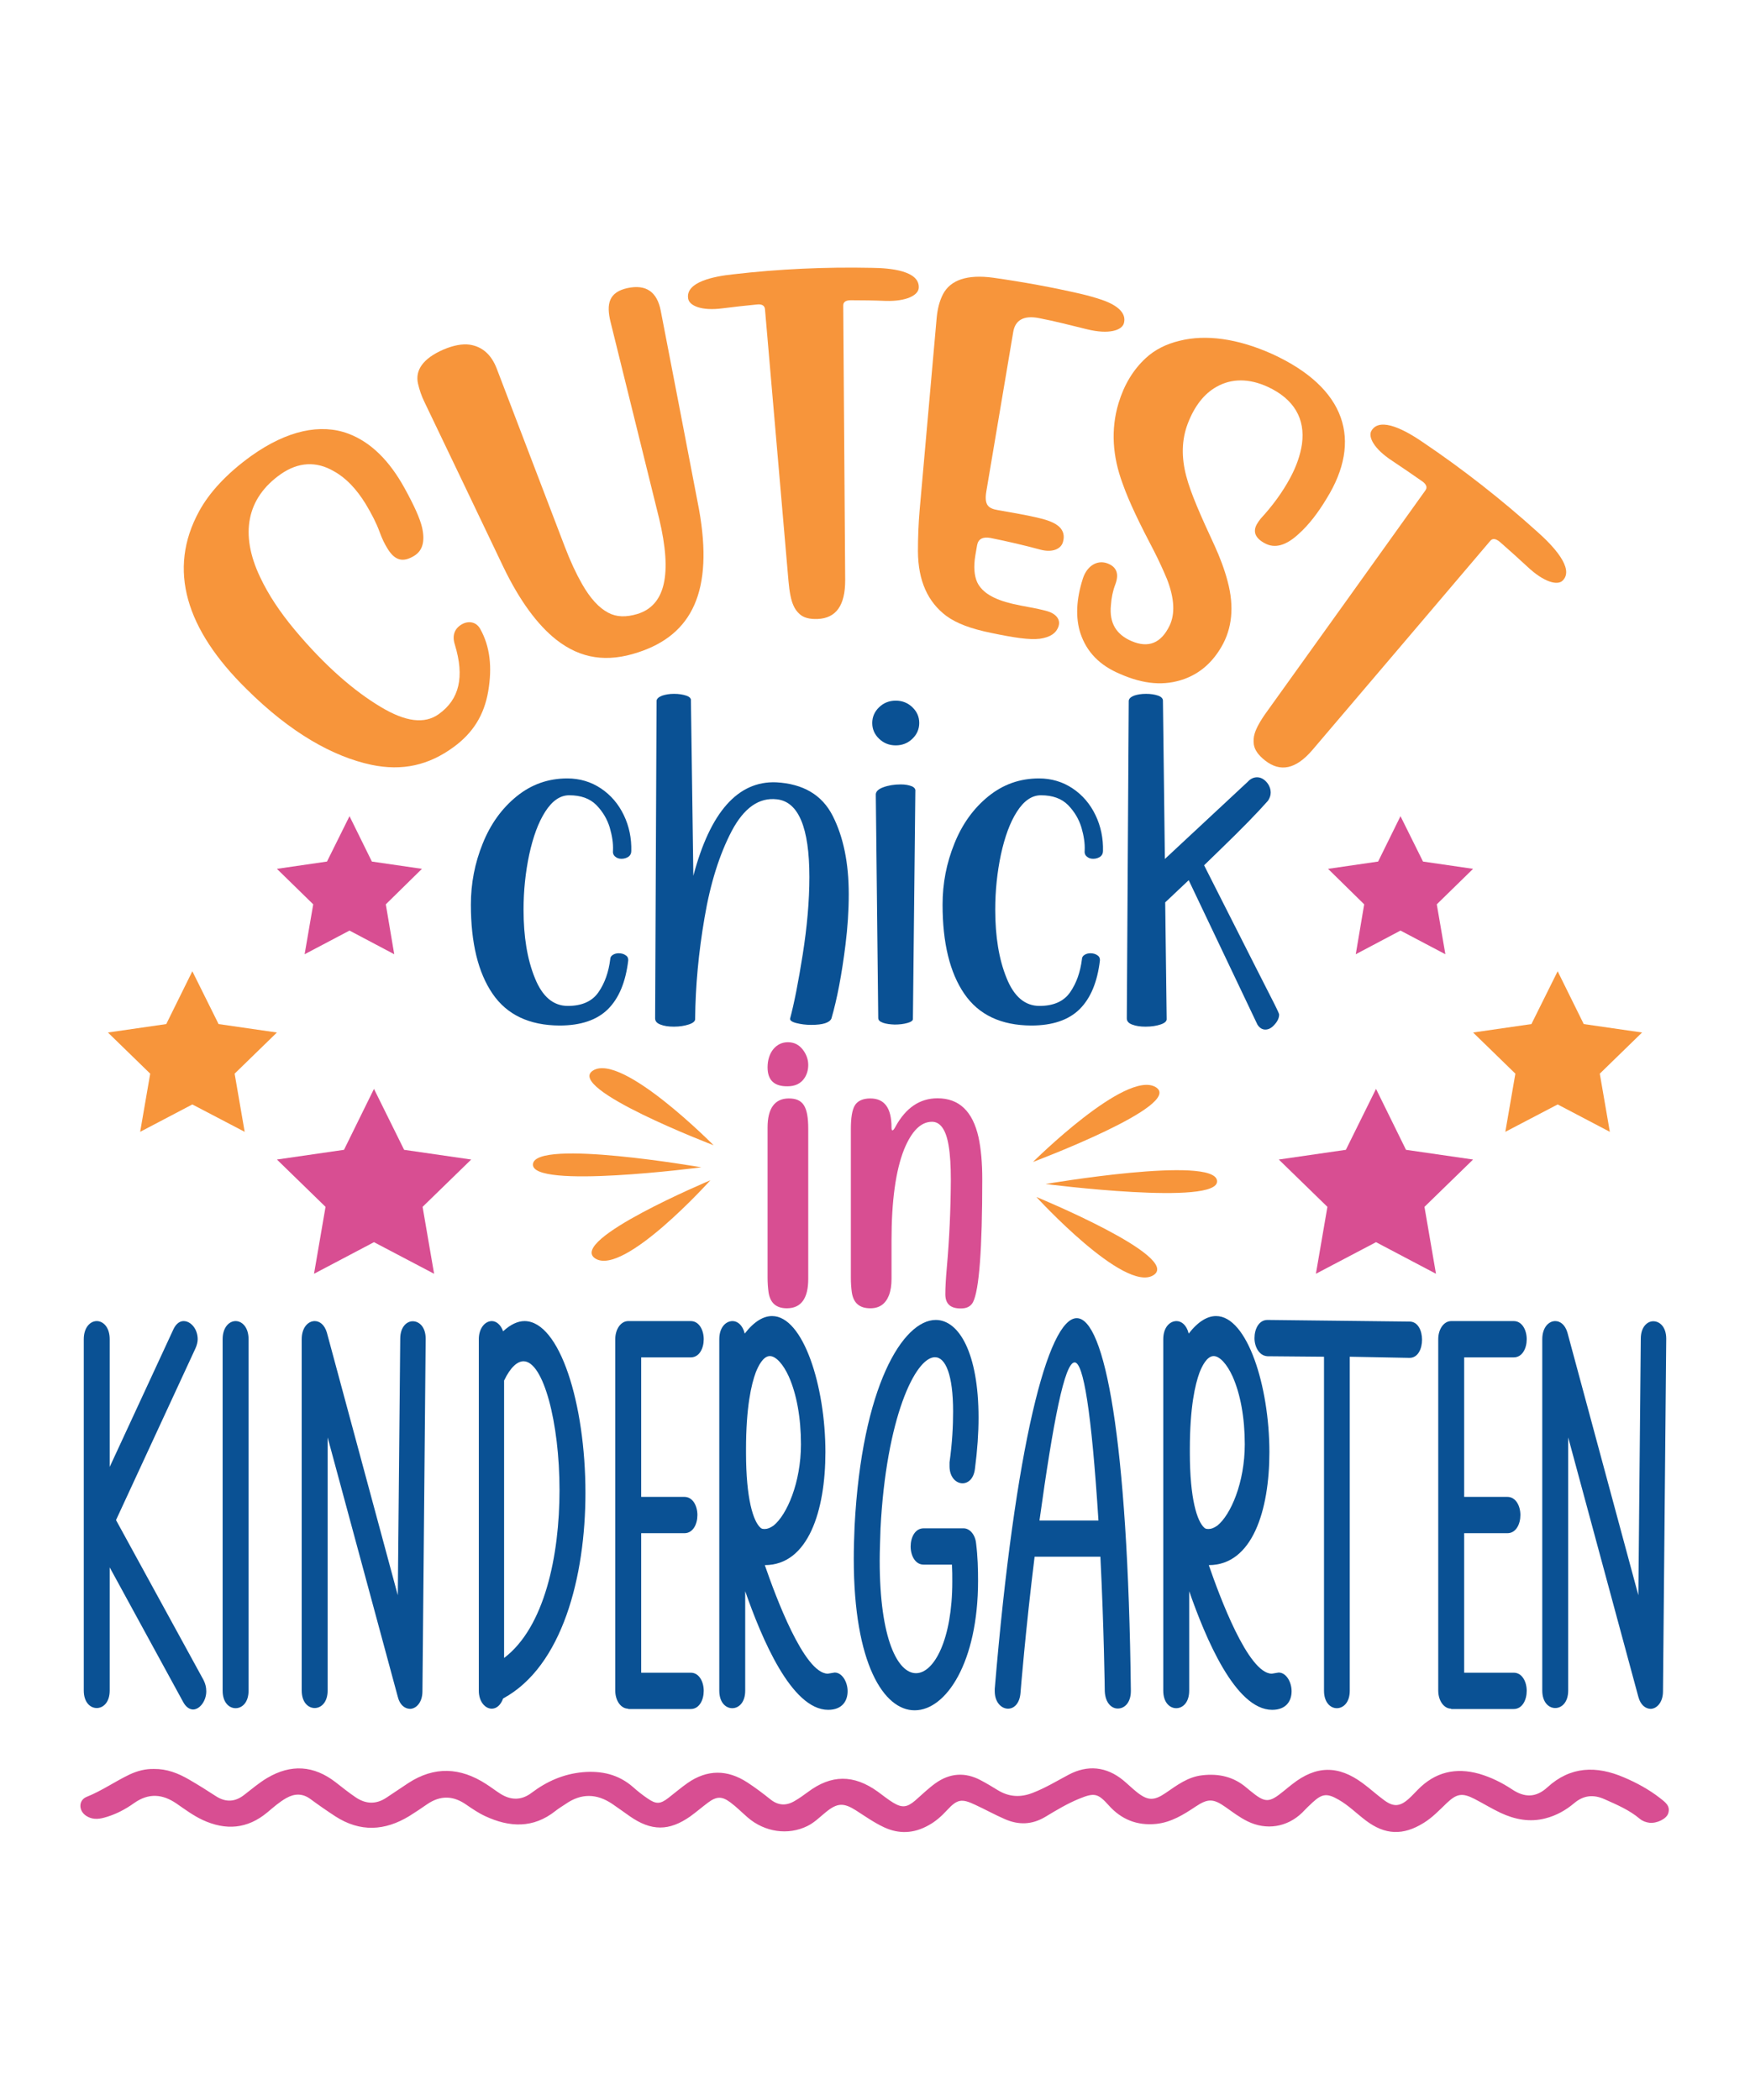 <?xml version="1.0" encoding="utf-8"?>
<!-- Generator: Adobe Illustrator 18.0.0, SVG Export Plug-In . SVG Version: 6.00 Build 0)  -->
<!DOCTYPE svg PUBLIC "-//W3C//DTD SVG 1.1//EN" "http://www.w3.org/Graphics/SVG/1.1/DTD/svg11.dtd">
<svg version="1.1" id="Layer_1" xmlns="http://www.w3.org/2000/svg" xmlns:xlink="http://www.w3.org/1999/xlink" x="0px" y="0px"
	 viewBox="0 0 1080 1296" enable-background="new 0 0 1080 1296" xml:space="preserve">
<g>
	<path fill="#D84E92" d="M95,1091.7c7.9-0.1,14.9,2.6,21.6,6.5c5.7,3.3,11.3,6.8,16.8,10.4c6,3.8,11.7,3.5,17.3-0.9
		c4.7-3.6,9.2-7.5,14.3-10.5c14.6-8.6,28.6-7.7,42,2.6c4.1,3.2,8.2,6.5,12.5,9.4c6.2,4.2,12.6,4.5,19,0.2c4.5-3,9-6,13.5-9
		c16.1-10.5,32.1-9.7,48,0.6c3,1.9,5.8,4.1,8.8,6c6.5,4.1,13,4.2,19.3-0.6c9.4-7.1,19.7-11.6,31.5-12.7c11.6-1,22.1,1.3,31.1,9.2
		c2.8,2.5,5.7,4.8,8.8,6.9c5.4,3.8,8,3.7,13.2-0.4c3.9-3,7.6-6.2,11.6-9c12.2-8.5,24.6-8.4,36.9-0.4c4.9,3.2,9.7,6.8,14.3,10.5
		c4.9,3.9,9.9,4,15,0.9c2.8-1.6,5.4-3.5,8-5.4c14.5-10.9,28.3-11,43.2-0.3c3.2,2.3,6.2,4.8,9.5,6.8c5.6,3.4,8.7,2.9,13.7-1.4
		c4.1-3.6,8-7.4,12.3-10.5c8.9-6.4,18.4-7.1,28.1-1.9c3.6,1.9,7.1,4,10.5,6.1c6.9,4.2,13.9,4.6,21.4,1.7c7.8-3,14.9-7.3,22.2-11.2
		c11.8-6.3,23.4-5.1,33.8,3.4c2.9,2.4,5.5,5,8.4,7.3c6.8,5.4,10.6,5.4,17.8,0.5c7-4.8,13.7-9.9,22.5-10.9
		c10.3-1.2,19.5,0.9,27.4,7.7c0.8,0.7,1.6,1.3,2.3,1.9c9.3,7.6,11.5,7.6,20.8,0c1.7-1.4,3.4-2.8,5.1-4.1
		c14.7-11.6,28.4-11.8,43.5-0.6c4.5,3.3,8.6,7.1,13.1,10.4c5.9,4.4,9.9,4.1,15.4-0.9c1.9-1.7,3.6-3.6,5.4-5.4
		c10.7-11,23.4-14,38-9.9c7.2,2.1,13.9,5.4,20.1,9.5c7.7,5.2,14.8,5.4,22-1.2c14.2-13,30.2-13.4,47.2-6.1c8,3.4,15.5,7.5,22.3,12.8
		c3,2.4,6.6,4.7,5,9.5c-1.2,3.4-7,6.2-11.6,5.7c-2.2-0.3-4.2-1-6-2.5c-6.4-5.4-14-8.6-21.6-12c-6.9-3.1-13-2.5-18.8,2.4
		c-5.2,4.4-11.1,7.7-17.8,9.4c-9.6,2.5-18.8,0.7-27.6-3.4c-5.5-2.6-10.7-5.8-16.1-8.6c-7.6-3.9-11-3.3-17.2,2.6
		c-4.5,4.3-8.8,8.9-14.2,12.2c-12.7,7.9-23.8,7.5-35.7-1.5c-5.7-4.3-10.7-9.4-16.9-12.9c-7-4-10-3.7-15.9,1.7
		c-2.2,2-4.4,4.2-6.5,6.4c-9.3,9-22.1,11-33.7,5.3c-4.9-2.4-9.2-5.7-13.6-8.8c-7.4-5.2-10.8-5.4-18.4-0.3c-7.5,5-15,9.7-24.3,10.7
		c-11.8,1.2-21.6-2.7-29.4-11.5c-6.6-7.3-8.7-7.9-18-4.1c-7.4,3-14.2,7.1-21,11.2c-8.3,5-16.6,5.2-25.2,1.4
		c-6.2-2.7-12.1-6-18.2-8.8c-8.4-4-11.1-3.4-17.3,3.3c-3.5,3.8-7.2,7.1-11.7,9.5c-8.9,4.9-17.9,5.4-27.2,1.1
		c-6.2-2.9-11.7-6.8-17.3-10.4c-7.7-4.9-11.6-4.7-18.7,1.1c-3.7,3-7,6.4-11.3,8.5c-11.9,5.9-26.4,3.8-36.9-5.3
		c-3.6-3.1-6.9-6.5-10.7-9.3c-5.2-3.9-8.6-3.7-13.8,0.2c-3.6,2.7-7.1,5.7-10.8,8.4c-13.2,9.3-24.2,9.2-37.4,0
		c-3.6-2.5-7.1-5.1-10.8-7.6c-9.6-6.5-19.2-6.7-28.8,0c-2.1,1.4-4.3,2.7-6.3,4.3c-13.7,10.9-28.4,10.2-43.4,3.2
		c-4.1-1.9-7.9-4.5-11.7-7.1c-8-5.6-15.9-5.8-24-0.3c-3.6,2.5-7.3,5-11,7.3c-15.2,9.3-30.5,10.1-45.8,0.2c-5.2-3.4-10.4-7-15.4-10.7
		c-4.8-3.5-9.7-3.4-14.7-0.6c-4.3,2.4-8,5.7-11.7,8.8c-12.4,10.4-25.8,11.4-40.2,4.7c-5.7-2.7-10.7-6.4-15.9-10
		c-8.7-6-17.3-6.7-26.3-0.3c-5.6,4-11.8,7.2-18.6,9c-3.7,1-7.4,1.1-10.8-1.1c-4.9-3.1-5-9.7,0.2-11.8c9.3-3.7,17.5-9.5,26.5-13.8
		C85,1092.8,89.8,1091.6,95,1091.7z"/>
	<polygon fill="#D84E92" points="864.3,503.7 878.2,531.7 909.1,536.2 886.7,558.1 892,588.9 864.3,574.3 836.7,588.9 841.9,558.1 
		819.6,536.2 850.5,531.7 	"/>
	<polygon fill="#F7953B" points="961.3,599.4 977.4,632 1013.4,637.2 987.3,662.6 993.5,698.5 961.3,681.6 929,698.5 935.2,662.6 
		909.1,637.2 945.1,632 	"/>
	<polygon fill="#D84E92" points="849.2,672 867.7,709.6 909.1,715.6 879.1,744.8 886.2,786.1 849.2,766.6 812.1,786.1 819.2,744.8 
		789.2,715.6 830.6,709.6 	"/>
	<polygon fill="#D84E92" points="215.7,503.7 201.8,531.7 170.9,536.2 193.3,558.1 188,588.9 215.7,574.3 243.3,588.9 238.1,558.1 
		260.4,536.2 229.5,531.7 	"/>
	<polygon fill="#F7953B" points="118.7,599.4 102.6,632 66.6,637.2 92.7,662.6 86.5,698.5 118.7,681.6 151,698.5 144.8,662.6 
		170.9,637.2 134.9,632 	"/>
	<polygon fill="#D84E92" points="230.8,672 212.3,709.6 170.9,715.6 200.9,744.8 193.8,786.1 230.8,766.6 267.9,786.1 260.8,744.8 
		290.8,715.6 249.4,709.6 	"/>
	<g>
		<path fill="#F7953B" d="M440.4,706.8c0,0-56.4-57.1-74.3-46.2C348.1,671.5,440.4,706.8,440.4,706.8z"/>
		<path fill="#F7953B" d="M432.8,720.4c0,0-102.3-17.8-103.9-2S432.8,720.4,432.8,720.4z"/>
		<path fill="#F7953B" d="M438.4,728.4c0,0-88.5,37.1-71,48.3C385,787.8,438.4,728.4,438.4,728.4z"/>
	</g>
	<g>
		<path fill="#F7953B" d="M637.5,717.1c0,0,57.4-57.1,75.7-46.2S637.5,717.1,637.5,717.1z"/>
		<path fill="#F7953B" d="M645.3,730.7c0,0,104.1-17.8,105.8-2S645.3,730.7,645.3,730.7z"/>
		<path fill="#F7953B" d="M639.6,738.7c0,0,90.1,37.1,72.2,48.3C693.9,798.1,639.6,738.7,639.6,738.7z"/>
	</g>
	<g>
		<path fill="#F7953B" d="M229.2,472c-23.5-5-49.8-19.6-77.2-46.9c-37.2-36.6-48.8-73.6-29.1-109.6c6.3-11.6,17.1-23.3,32.1-34.1
			c22.3-15.9,42.9-20.1,59.9-13.8c14.1,5.3,25.5,16.8,34.8,33.7c5.9,10.7,9.5,18.7,10.8,24.3c1.9,8.6,0.3,14.3-5,17.5
			c-6.8,4.1-11.7,2.9-16.2-4.3c-1.9-3-3.6-6.5-5.1-10.7c-1.9-5.2-4.8-10.9-8.6-17.2c-5.7-9.2-12.1-16-19.6-20.1
			c-10.8-6.3-21.9-5.7-32.7,1.8c-21.1,14.8-25.4,37-12.8,63.5c5.1,10.9,12.3,21.7,21.4,32.6c18.5,22.1,36.5,37.7,53.1,47.6
			c15.3,9.2,27,10.7,35.8,4.4c12.7-9.1,16-22.9,9.9-42.9c-1.8-5.6-0.2-9.9,4.3-12.5c4-2.3,8.9-1.7,11.4,2.9
			c6.1,10.9,7.4,23.8,4.9,38.4c-2.5,14.7-9.4,25.7-21.3,34.4C264.6,472.3,248.3,476,229.2,472z"/>
		<path fill="#F7953B" d="M343.3,394.8c-11.4-9-22.5-23.8-32.7-45c-16.2-33.9-32.4-67.9-48.7-101.8c-1.8-3.7-3-7.3-3.9-11.1
			c-2-8.5,3.2-15.7,15.5-21.1c6.3-2.7,11.8-3.7,16.3-3.1c7.9,1.2,13.5,6.2,16.8,14.9c14,36.6,28,73.2,42,109.9
			c3.4,8.9,7,16.6,10.6,22.9c5,8.8,10.4,14.7,16.1,17.7c5.2,2.8,11.1,2.9,18.1,0.8c17.1-5.3,21.6-24.3,13.4-58.8
			c-10-40.5-20-80.9-30-121.4c-2.8-11.3-0.9-18.4,10.4-20.9c11.6-2.5,18.4,2.4,20.6,14.1c7.9,40.8,15.8,81.7,23.6,122.5
			c9,50.2-4.1,77.3-37.6,88.2C374.8,408.9,358.5,406.7,343.3,394.8z"/>
		<path fill="#F7953B" d="M521.6,358.1c0,15.6-5.6,23.4-17,23.9c-5,0.2-8.7-0.8-11.1-3c-1.6-1.4-3-3.3-3.9-5.5
			c-1.4-3.1-2.4-8.1-3-15c-4.8-55.9-9.7-111.8-14.5-167.7c-0.2-2.2-1.9-3.2-4.8-2.9c-7.2,0.7-14.4,1.5-21.5,2.4
			c-12.8,1.7-20.4-1.6-21.1-6c-1.8-10.4,16.3-13.8,27.7-15c28.4-3.3,57-4.6,85.6-4c11.5,0.1,29.7,1.8,29,12.4
			c-0.3,4.5-7.6,8.4-20.5,8c-7.1-0.3-14.3-0.4-21.4-0.4c-3.2,0-4.8,1.1-4.7,3.4C520.8,245.2,521.2,301.6,521.6,358.1z"/>
		<path fill="#F7953B" d="M584,380.1c-11.3-8.5-17.4-21.5-17.5-39.9c0-8.3,0.3-16.9,1.1-26c3.5-39.1,6.9-78.3,10.4-117.4
			c0.5-6,1.8-11.1,4-15.3c4.6-8.7,14.9-12.3,31-10.1c18.3,2.6,36.5,5.9,54.6,10.1c3.8,0.9,7.8,2,12.3,3.5
			c10.8,3.7,15.3,8.8,13.7,14.5c-1.2,4.3-9.1,7.1-22.8,3.7c-9.9-2.4-19.7-5-29.7-6.9c-9.2-1.8-14.6,1.2-15.8,8.6
			c-5.5,32.8-11.1,65.6-16.6,98.4c-1.4,8.5,1.3,10.5,7.1,11.5c8.8,1.6,17.8,3,26.6,5.2c5.3,1.3,9,3,11.3,5.1
			c2.6,2.5,3.4,5.6,2.3,9.4c-1.2,4.3-6.4,6.6-13.6,4.8c-10.3-2.8-20.7-5.2-31.1-7.3c-4.9-0.9-7.6,0.7-8.3,4.5
			c-0.4,2.1-0.7,4.2-1.1,6.4c-1.1,6.8-0.7,12.3,1.2,16.5c3.1,6.4,10.3,10.5,21.6,13.2c7.2,1.7,14.5,2.6,21.7,4.6
			c4.8,1.4,8.3,4.8,6.9,9.2c-1.4,4.4-5.2,6.9-11.6,7.8c-6.4,0.8-16.2-0.7-30-3.6C599.4,388.1,590.4,384.8,584,380.1z"/>
		<path fill="#F7953B" d="M666.8,390.9c-3.1-9.5-2.7-20.8,1.5-33.9c2.4-7.4,8.4-11.6,14.9-9.4c5.9,2.1,7.6,6.5,5.1,13.1
			c-1.5,3.9-2.4,8.2-2.7,12.8c-1.1,10.9,3.2,18,12.6,22.1c10.4,4.5,18.3,1.5,23.6-9.5c3.4-7.1,3.1-16.6-1.6-28.7
			c-2.3-5.5-4.9-11.2-7.9-17.1c-8.6-16.4-15.4-30.2-19.5-41.9c-6.2-16.7-7.4-33.3-2.5-49.6c3.4-11.2,8.9-20.5,16.8-27.8
			c5.6-5.2,12.6-8.7,20.9-10.7c16-4,35.6-1.5,57.2,8.2c45.6,20.9,55.7,53.4,33.5,89.2c-5.4,9-11.1,16.3-17,21.6
			c-8,7.5-15,9.4-21.3,5.9c-5.7-3.1-7.3-7-4.8-11.6c0.7-1.2,1.5-2.4,2.4-3.5c7.1-7.7,13.3-16,18.3-25.3c3.7-6.9,6.2-13.9,7.2-20.8
			c2.1-15.6-4.9-27.7-21-35.2c-11.7-5.4-22.5-5.3-31.7-0.1c-7.7,4.3-13.6,11.9-17.7,22.5c-3.9,10.1-4.1,21-1,32.7
			c2.8,10.7,9.1,24.8,17.4,42.7c3.4,7.4,6.2,14.9,8.1,22.1c4.3,16,2.6,29.4-3.7,40.3c-5.8,10.1-13.6,16.6-22.9,20
			c-12.4,4.5-25.2,3.3-39.6-3C678.7,410.7,670.7,402.5,666.8,390.9z"/>
		<path fill="#F7953B" d="M809.9,462.9c-10.2,11.9-19.8,13.8-29.2,6.4c-4.1-3.2-6.4-6.5-6.9-9.8c-0.3-2.2-0.2-4.5,0.5-6.8
			c1-3.3,3.4-7.8,7.4-13.3c32.7-45.6,65.4-91.2,98-136.8c1.3-1.8,0.6-3.7-1.9-5.5c-6.2-4.3-12.4-8.6-18.6-12.7
			c-11.2-7.3-15.1-14.8-12.8-18.6c5.4-9.1,21.8,0.3,31.7,7.1c24.6,16.6,48.4,35.2,71,55.6c9.1,8.1,22.8,22.4,15.3,29.8
			c-3.2,3.2-11.6,1-21.7-8.5c-5.6-5.2-11.3-10.3-17-15.3c-2.6-2.2-4.6-2.4-6-0.7C883.1,376.9,846.5,419.9,809.9,462.9z"/>
	</g>
	<g>
		<path fill="#D84E92" d="M473.7,658.7c0-9.1,5.2-15.5,12.5-15.5c3.8,0,6.8,1.5,9.1,4.4c2.3,2.9,3.5,6.2,3.5,9.6
			c0,3.1-0.8,5.8-2.3,8.1c-2.3,3.4-5.7,5.1-10.5,5.1C477.8,670.5,473.7,666.6,473.7,658.7z M474.3,797.5c-0.4-2.9-0.6-5.9-0.6-9.1
			v-92.6c0-11.7,4.4-17.9,13.1-17.9c8.8,0,12,4.9,12,18.8v92.6c0,12-4.4,18.1-13.2,18.1C479,807.4,475.3,804.1,474.3,797.5z"/>
		<path fill="#D84E92" d="M583.4,798.7c0-4,0.3-9.4,0.9-16.2c1.6-17.9,2.4-36,2.5-54.2c0-8.5-0.4-15.8-1.4-21.5
			c-1.6-9.6-5.1-14.5-10.2-14.5c-6.9,0-12.6,5.7-17.3,17.2c-5.1,12.9-7.7,31.5-7.7,56v23.8c0,3.9-0.5,7.2-1.6,10.1
			c-2.1,5.3-5.8,8-11.5,8c-6.6,0-10.4-3.2-11.4-9.8c-0.4-2.9-0.6-5.9-0.6-9.1v-91.8c0-6.8,0.8-11.7,2.4-14.4c1.7-2.9,5-4.4,9.6-4.4
			c8.8,0,13.1,5.9,13.1,17.9c0,1.2,0.2,1.8,0.6,1.8s1.1-0.8,1.9-2.4c6.4-11.6,15-17.4,25.9-17.4c13.3,0,21.7,8,25.3,24.1
			c1.5,7,2.3,15.6,2.3,25.8c0,43.1-1.9,68.4-5.7,75.9c-1.4,2.6-3.8,3.9-7.4,3.9C586.6,807.6,583.4,804.7,583.4,798.7z"/>
	</g>
	<g>
		<path fill="#0A5194" d="M304,613.3c-8.9-13-13.4-31.3-13.4-55c0-13.1,2.4-25.6,7.3-37.7c4.8-12,11.8-21.7,20.9-29.1
			c9.1-7.4,19.5-11.1,31.3-11.1c7.7,0,14.7,2.1,20.8,6.2c6.1,4.1,10.8,9.6,14.1,16.5c3.3,6.9,4.8,14.3,4.6,22.1
			c0,1.5-0.6,2.7-1.7,3.5c-1.2,0.8-2.6,1.3-4.4,1.3c-1.6,0-2.9-0.5-3.9-1.4c-1.1-0.9-1.5-2.2-1.3-3.9c0.2-4.1-0.5-8.8-2-14
			c-1.6-5.2-4.3-9.8-8.3-13.9c-4-4-9.5-6-16.7-6c-5.6,0-10.5,3.4-14.8,10.1c-4.3,6.7-7.5,15.5-9.9,26.5c-2.3,10.9-3.5,22.3-3.5,34
			c0,16.6,2.3,30.7,7,42.2c4.6,11.5,11.4,17.2,20.3,17.2c8.7,0,15-2.8,18.9-8.4c3.9-5.6,6.3-12.4,7.3-20.4c0-1.1,0.5-2,1.6-2.7
			c1.1-0.7,2.3-1,3.6-1c1.7,0,3.2,0.4,4.4,1.3c1.2,0.8,1.6,1.9,1.5,3.2c-1.6,13.3-5.7,23.2-12.5,30c-6.8,6.7-16.7,10.1-29.9,10.1
			C326.7,632.8,312.9,626.3,304,613.3z"/>
		<path fill="#0A5194" d="M513.9,503.5c6.6,13,9.9,29.1,9.9,48.3c0,10.3-0.7,20.6-2,31.1c-2.3,18.5-5.2,33.7-8.7,45.7
			c-1.2,2.6-5.3,3.9-12.5,3.9c-3.3,0-6.3-0.4-9.1-1.1c-2.8-0.7-4.1-1.7-3.9-2.8c2.5-9.3,5.1-22.5,7.8-39.6c2.7-17.1,4.1-33,4.1-47.8
			c0-30.4-6.7-46.4-20-47.9c-11-1.3-20.3,5.2-27.9,19.5c-7.5,14.3-13.2,32.2-16.8,53.6c-3.7,21.5-5.6,42.2-5.8,62.2
			c0.2,1.5-1.1,2.7-3.8,3.6c-2.7,0.9-5.8,1.4-9.3,1.4c-3.3,0-6.1-0.4-8.3-1.3c-2.2-0.8-3.3-2.1-3.3-3.8l0.9-196.1
			c0.2-1.3,1.4-2.3,3.5-3.1c2.1-0.7,4.5-1.1,7.3-1.1c2.9,0,5.4,0.4,7.5,1.1c2.1,0.7,3.1,1.8,2.9,3.1l1.5,108.1
			c10.4-39.4,27.5-58.6,51.1-57.7C495.6,483.7,507.3,490.5,513.9,503.5z"/>
		<path fill="#0A5194" d="M542.5,455.9c-2.8-2.7-4.2-5.9-4.2-9.7c0-3.7,1.4-7,4.2-9.7c2.8-2.7,6.2-4.1,10.3-4.1s7.5,1.4,10.3,4.1
			c2.8,2.7,4.2,5.9,4.2,9.7c0,3.7-1.4,7-4.2,9.7c-2.8,2.7-6.2,4.1-10.3,4.1S545.3,458.6,542.5,455.9z M544.9,631.2
			c-1.9-0.7-2.9-1.6-2.9-2.9l-1.5-137.5c-0.2-2.1,1.3-3.7,4.5-4.9c3.2-1.2,6.8-1.8,10.9-1.8c2.7,0,4.9,0.4,6.7,1.1
			c1.7,0.7,2.5,1.8,2.3,3.1l-1.5,140.3c0.2,1.1-0.9,2-3.3,2.7c-2.4,0.7-5.1,1-8,1C549.3,632.2,546.9,631.9,544.9,631.2z"/>
		<path fill="#0A5194" d="M595.1,613.3c-8.9-13-13.4-31.3-13.4-55c0-13.1,2.4-25.6,7.3-37.7c4.8-12,11.8-21.7,20.9-29.1
			c9.1-7.4,19.5-11.1,31.3-11.1c7.7,0,14.7,2.1,20.8,6.2c6.1,4.1,10.8,9.6,14.1,16.5c3.3,6.9,4.8,14.3,4.6,22.1
			c0,1.5-0.6,2.7-1.7,3.5c-1.2,0.8-2.6,1.3-4.4,1.3c-1.6,0-2.9-0.5-3.9-1.4c-1.1-0.9-1.5-2.2-1.3-3.9c0.2-4.1-0.5-8.8-2-14
			c-1.6-5.2-4.3-9.8-8.3-13.9c-4-4-9.5-6-16.7-6c-5.6,0-10.5,3.4-14.8,10.1c-4.3,6.7-7.5,15.5-9.9,26.5c-2.3,10.9-3.5,22.3-3.5,34
			c0,16.6,2.3,30.7,7,42.2c4.6,11.5,11.4,17.2,20.3,17.2c8.7,0,15-2.8,18.9-8.4c3.9-5.6,6.3-12.4,7.3-20.4c0-1.1,0.5-2,1.6-2.7
			c1.1-0.7,2.3-1,3.6-1c1.7,0,3.2,0.4,4.4,1.3c1.2,0.8,1.6,1.9,1.5,3.2c-1.6,13.3-5.7,23.2-12.5,30c-6.8,6.7-16.7,10.1-29.9,10.1
			C617.8,632.8,604,626.3,595.1,613.3z"/>
		<path fill="#0A5194" d="M775.4,597.8c2.5,5,5.5,10.9,8.9,17.5c3.4,6.6,5.1,10.2,5.1,10.8c0,2.1-0.9,4.1-2.8,6.2
			c-1.8,2.1-3.7,3.1-5.7,3.1c-1.9,0-3.6-1-4.9-3.1l-42.4-89.1l-14.5,13.7l0.9,71.7c0.2,1.5-1,2.7-3.6,3.6c-2.6,0.9-5.8,1.4-9.4,1.4
			c-3.3,0-6-0.4-8.3-1.3c-2.2-0.8-3.3-2.1-3.3-3.8l1.2-196.1c0.2-1.3,1.3-2.3,3.3-3.1c2-0.7,4.5-1.1,7.4-1.1c2.9,0,5.4,0.4,7.4,1.1
			c2,0.7,3,1.8,3,3.1l1.2,97.7l51.1-47.6c1.7-1.9,3.7-2.8,5.8-2.8c2.1,0,4.1,1,5.8,2.9s2.6,4.2,2.6,6.6c0,1.7-0.6,3.4-1.7,5
			c-6.6,7.5-16.3,17.4-29,29.7l-10.4,10.1L775.4,597.8z"/>
	</g>
	<g>
		<path fill="#0A5194" d="M113,1050.3l-45.3-83v76c0,7.3-4,10.8-8,10.8s-8-3.5-8-10.8V826.5c0-7.3,4-11.2,8-11.2s8,3.8,8,11.2v78.8
			l39.4-85.1c1.7-3.5,4-4.9,6.2-4.9c4.5,0,8.7,4.9,8.7,11.2c0,1.7-0.5,3.8-1.5,5.9L71.6,938.1l54,98.7c1.2,2.4,1.7,4.5,1.7,7
			c0,5.9-4,11.2-8.2,11.2C116.9,1054.9,114.7,1053.5,113,1050.3z"/>
		<path fill="#0A5194" d="M137.4,1043.4V826.5c0-7.3,4-11.2,8-11.2c4,0,8,3.8,8,11.2v216.9c0,7.3-4,10.8-8,10.8
			C141.4,1054.2,137.4,1050.7,137.4,1043.4z"/>
		<path fill="#0A5194" d="M245.5,1047.2l-43.3-160.1v156.2c0,7.3-4,10.8-8,10.8s-8-3.5-8-10.8V826.5c0-7.3,4-11.2,8-11.2
			c3,0,6,2.1,7.5,7l43.8,162.2l1.5-158.3c0-7.3,4-10.8,7.7-10.8c4,0,8,3.5,8,10.8l-2,217.6c0,7-4,10.8-7.7,10.8
			C249.7,1054.5,246.7,1052.1,245.5,1047.2z"/>
		<path fill="#0A5194" d="M295.5,1043.4V826.5c0-7,4-11.2,8-11.2c2.7,0,5.5,2.1,7,6.3c4.5-4.2,9-6.3,13.2-6.3
			c21.7,0,37.6,50.9,37.6,106c0,51.6-14.2,107.1-50.8,126.9c-1.5,4.2-4.2,6.3-7,6.3C299.5,1054.5,295.5,1050.3,295.5,1043.4z
			 M345.3,919.6c0-41.8-10-79.5-22.2-79.5c-3.7,0-8,3.5-12,11.9v171.2C336.1,1004.3,345.3,960,345.3,919.6z"/>
		<path fill="#0A5194" d="M387.7,1054.5c-4.5,0-8-4.9-8-11.2V826.5c0-6.3,3.5-11.2,8-11.2h38.6c5.2,0,8,5.6,8,11.2s-2.7,11.2-8,11.2
			h-30.6v86.1h26.7c5.2,0,8,5.6,8,11.2s-2.7,11.2-8,11.2h-26.7v86.1h30.6c5.2,0,8,5.6,8,11.2c0,5.6-2.7,11.2-8,11.2H387.7z"/>
		<path fill="#0A5194" d="M459.9,982v61.4c0,7.3-4,10.8-8,10.8s-8-3.5-8-10.8V826.5c0-7.3,4-11.2,8.2-11.2c3,0,6.2,2.4,7.5,7.7
			c6-7.7,11.7-10.8,16.9-10.8c19.2,0,32.9,43.2,32.9,84c0,35.9-10.5,69.7-37.4,69.7c6.5,18.8,24.2,67,38.9,67l4.2-0.7
			c4.7,0,8,5.9,8,11.5c0,5.9-3.2,11.5-12,11.5C488.3,1055.2,469.9,1010.6,459.9,982z M477.4,941.5c8.2-6.6,16.9-26.5,16.9-50.2
			c0-16.4-2.7-31-7.5-41.8c-3.5-7.7-8-12.6-11.7-12.6c-4.2,0-7.2,6.3-8.7,10.1c-2.7,7.3-6,21.3-6,47.4v2.1c0,28.6,4.5,42.5,9,46.4
			c0.7,0.7,1.7,0.7,2.7,0.7C473.6,943.6,475.4,942.9,477.4,941.5z"/>
		<path fill="#0A5194" d="M526.9,962.1c0-6.3,0.2-13.3,0.5-20.2c4.5-86.5,29.9-127.3,50.1-127.3c14.4,0,26.4,20.6,26.4,60.3
			c0,9.4-0.7,19.9-2.2,31.4c-0.7,6.3-4.2,9.1-7.7,9.1c-4,0-8-3.8-8-10.5v-2.4c1.7-12.2,2.2-22.7,2.2-31.4c0-22.7-4.7-33.5-11.2-33.5
			c-12.2,0-30.1,37.7-33.6,105.7c-0.2,7-0.5,13.6-0.5,19.9c0,48.5,11.2,69.4,22.4,69.4s22.4-20.9,22.4-56.5c0-3.5,0-7-0.2-10.5H570
			c-5.2,0-8-5.6-8-11.2c0-5.6,2.7-11.2,8-11.2h24.7c3.7,0,7.2,3.8,7.7,9.4c1,8,1.2,15.7,1.2,23c0,50.2-19.7,79.9-39.1,79.9
			C545.6,1055.6,526.9,1027,526.9,962.1z"/>
		<path fill="#0A5194" d="M681.8,1043.7c0-0.7-0.5-39.1-2.7-83h-40.6c-5.5,44.3-8.7,83.7-8.7,84c-0.5,6.6-4,9.8-7.7,9.8
			c-4,0-8.2-3.8-8.2-10.8v-1.4c12.5-149.9,32.9-228.8,50.6-228.8c17.2,0,31.6,74.3,33.4,229.8v0.3c0,7.3-4,10.8-8,10.8
			C686.1,1054.5,682.1,1051,681.8,1043.7z M663.2,840.8c-6.2,0-13.2,36.3-21.7,97.6h36.4C673.6,870.8,668.6,840.8,663.2,840.8z"/>
		<path fill="#0A5194" d="M733.9,982v61.4c0,7.3-4,10.8-8,10.8c-4,0-8-3.5-8-10.8V826.5c0-7.3,4-11.2,8.2-11.2c3,0,6.2,2.4,7.5,7.7
			c6-7.7,11.7-10.8,16.9-10.8c19.2,0,32.9,43.2,32.9,84c0,35.9-10.5,69.7-37.4,69.7c6.5,18.8,24.2,67,38.9,67l4.2-0.7
			c4.7,0,8,5.9,8,11.5c0,5.9-3.2,11.5-12,11.5C762.3,1055.2,743.9,1010.6,733.9,982z M751.3,941.5c8.2-6.6,16.9-26.5,16.9-50.2
			c0-16.4-2.7-31-7.5-41.8c-3.5-7.7-8-12.6-11.7-12.6c-4.2,0-7.2,6.3-8.7,10.1c-2.7,7.3-6,21.3-6,47.4v2.1c0,28.6,4.5,42.5,9,46.4
			c0.7,0.7,1.7,0.7,2.7,0.7C747.6,943.6,749.3,942.9,751.3,941.5z"/>
		<path fill="#0A5194" d="M817.1,1043.4V837.3l-34.9-0.3c-5.2-0.3-8-5.9-8-11.2c0-5.6,2.7-11.2,8-11.2l87.7,1
			c5.2,0,7.7,5.6,7.7,11.2s-2.5,11.2-7.7,11.2l-36.9-0.7v206.1c0,7.3-4,10.8-8,10.8C821.1,1054.2,817.1,1050.7,817.1,1043.4z"/>
		<path fill="#0A5194" d="M895.6,1054.5c-4.5,0-8-4.9-8-11.2V826.5c0-6.3,3.5-11.2,8-11.2h38.6c5.2,0,8,5.6,8,11.2s-2.7,11.2-8,11.2
			h-30.6v86.1h26.7c5.2,0,8,5.6,8,11.2s-2.7,11.2-8,11.2h-26.7v86.1h30.6c5.2,0,8,5.6,8,11.2c0,5.6-2.7,11.2-8,11.2H895.6z"/>
		<path fill="#0A5194" d="M1011.1,1047.2l-43.3-160.1v156.2c0,7.3-4,10.8-8,10.8c-4,0-8-3.5-8-10.8V826.5c0-7.3,4-11.2,8-11.2
			c3,0,6,2.1,7.5,7l43.8,162.2l1.5-158.3c0-7.3,4-10.8,7.7-10.8c4,0,8,3.5,8,10.8l-2,217.6c0,7-4,10.8-7.7,10.8
			C1015.4,1054.5,1012.4,1052.1,1011.1,1047.2z"/>
	</g>
</g>
</svg>
